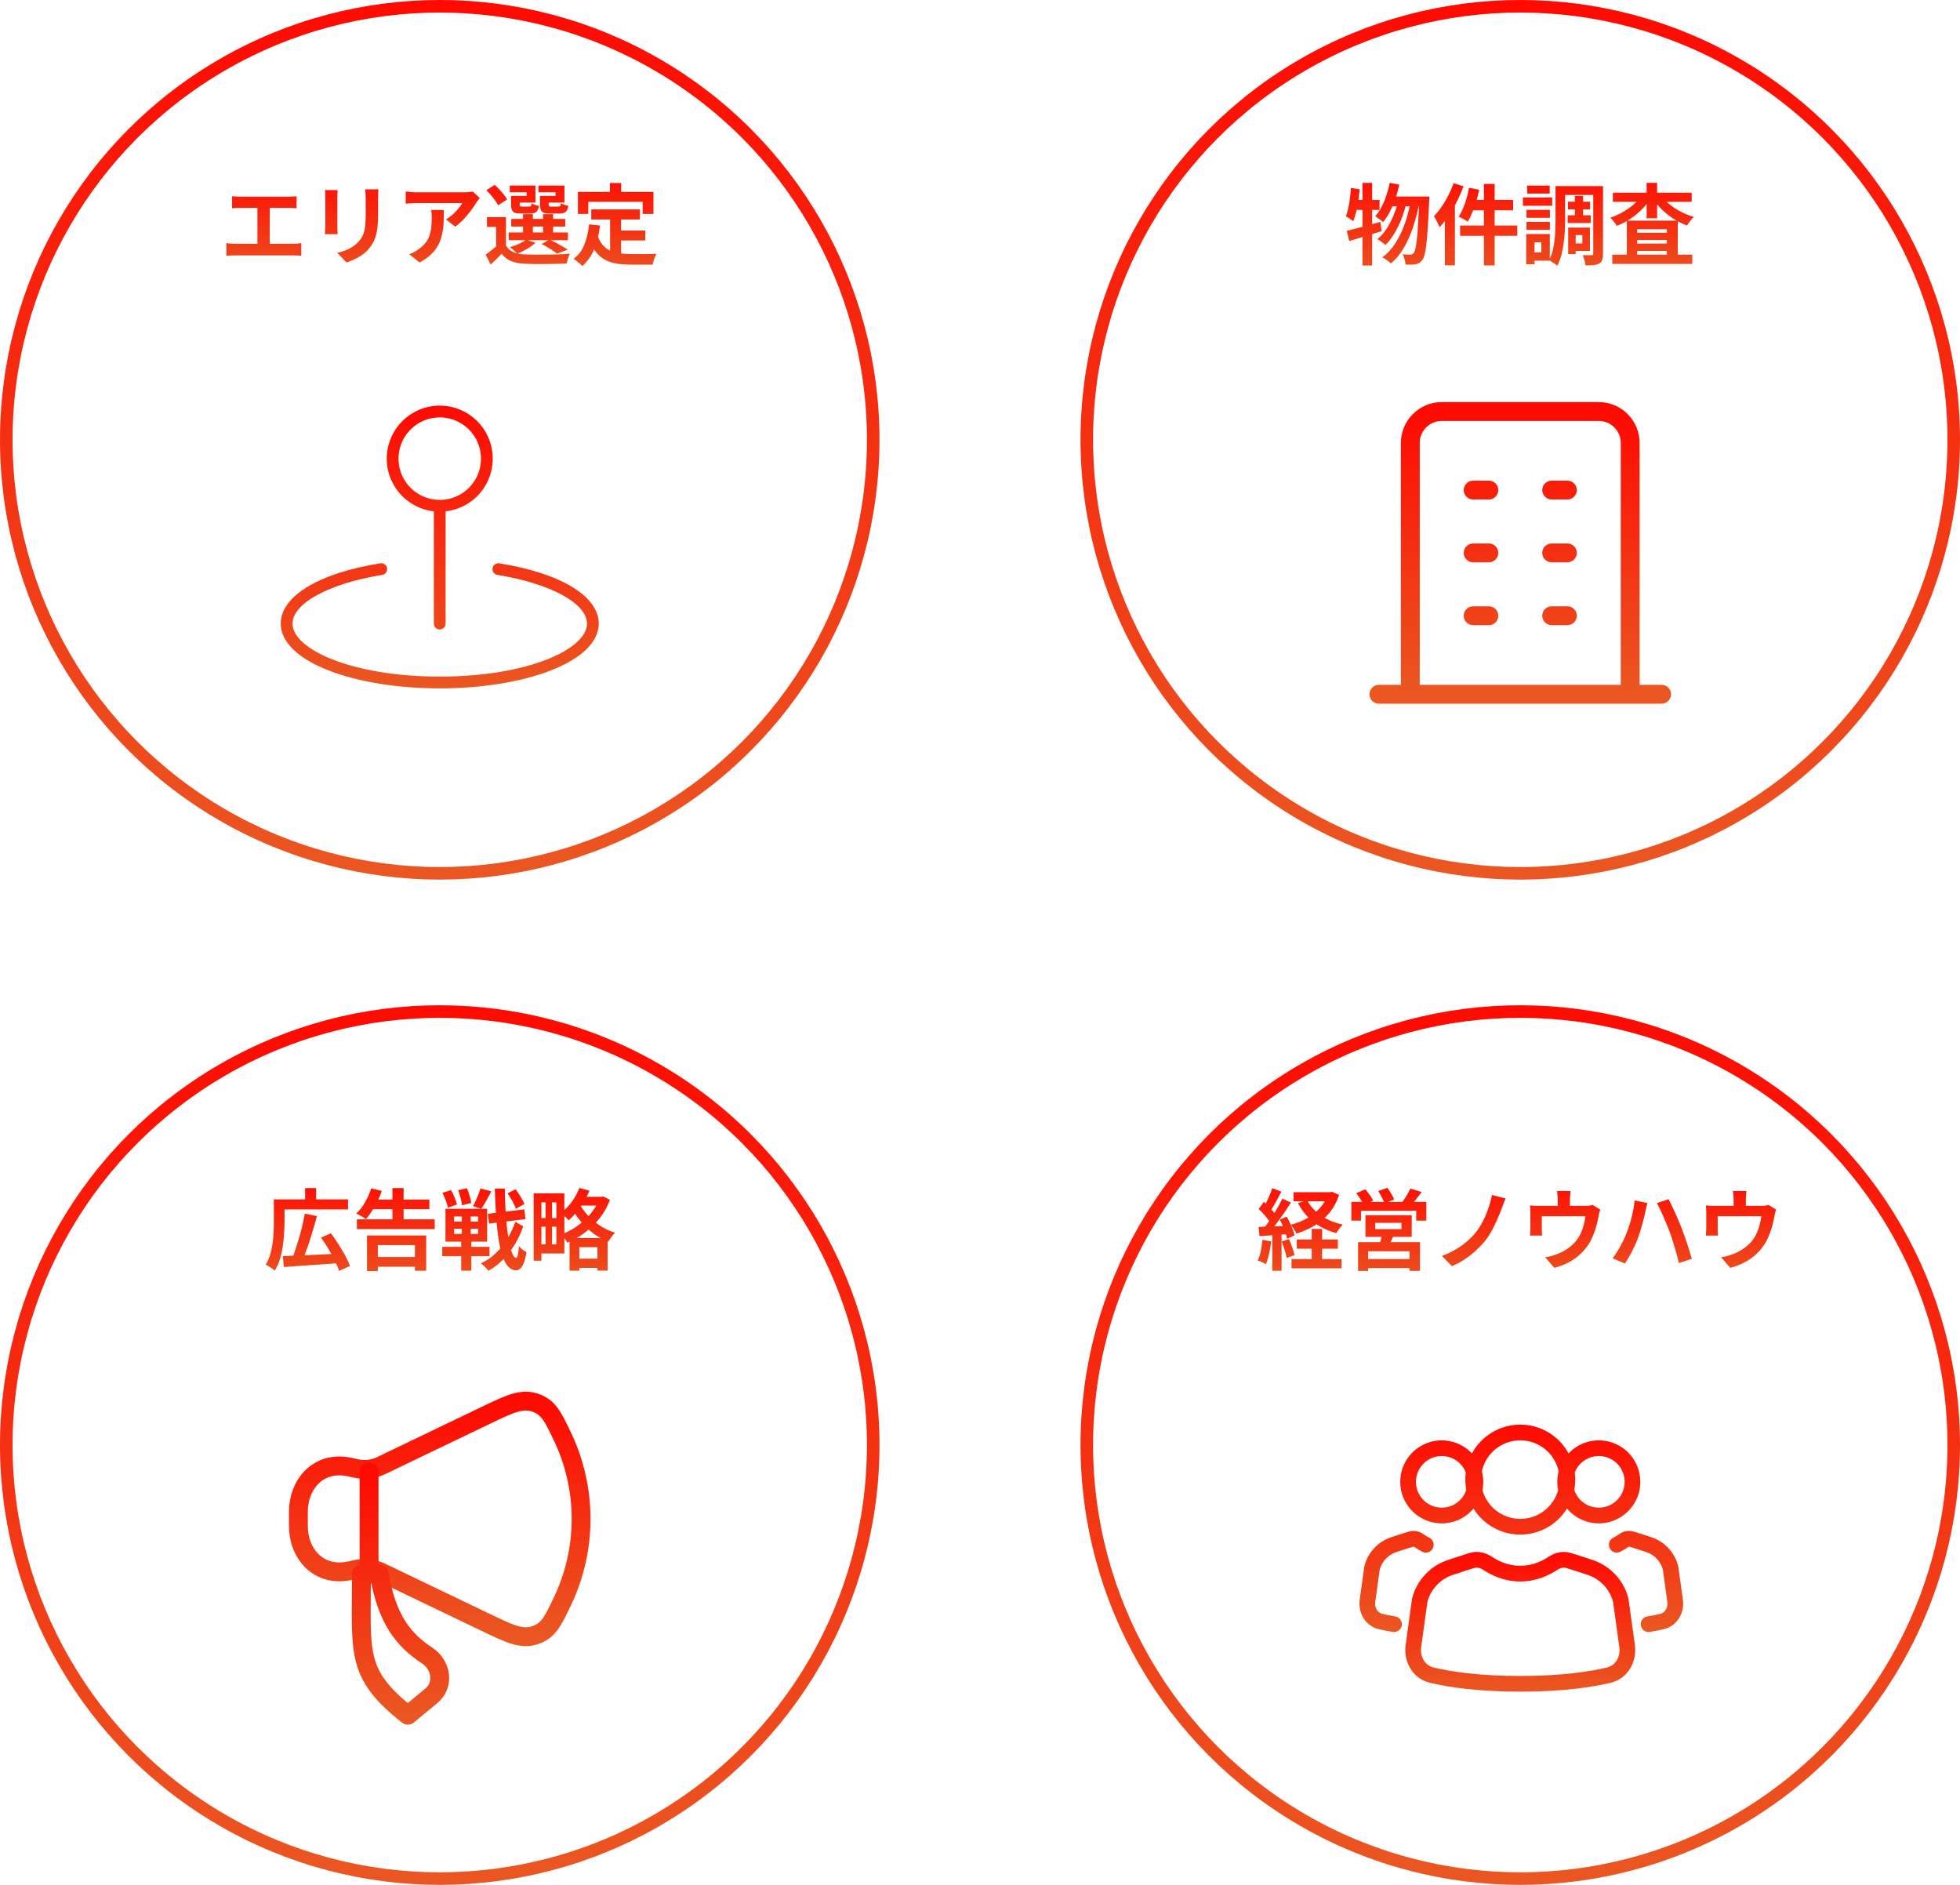 <svg width="468" height="450" viewBox="0 0 468 450" fill="none" xmlns="http://www.w3.org/2000/svg">
<circle cx="105" cy="105" r="103.5" stroke="url(#paint0_linear_2164_10)" stroke-width="3"/>
<circle cx="105" cy="345" r="103.5" stroke="url(#paint1_linear_2164_10)" stroke-width="3"/>
<circle cx="363" cy="345" r="103.5" stroke="url(#paint2_linear_2164_10)" stroke-width="3"/>
<circle cx="363" cy="105" r="103.5" stroke="url(#paint3_linear_2164_10)" stroke-width="3"/>
<path d="M55.419 46.842C55.699 46.87 56.028 46.898 56.406 46.926C56.784 46.954 57.12 46.968 57.414 46.968H68.838C69.16 46.968 69.496 46.954 69.846 46.926C70.196 46.898 70.518 46.87 70.812 46.842V49.719C70.504 49.691 70.175 49.67 69.825 49.656C69.475 49.642 69.146 49.635 68.838 49.635H57.414C57.134 49.635 56.798 49.642 56.406 49.656C56.014 49.67 55.685 49.691 55.419 49.719V46.842ZM61.467 59.757V48.459H64.407V59.757H61.467ZM54.054 58.035C54.39 58.091 54.74 58.133 55.104 58.161C55.468 58.189 55.811 58.203 56.133 58.203H69.972C70.35 58.203 70.707 58.189 71.043 58.161C71.379 58.119 71.68 58.077 71.946 58.035V61.08C71.638 61.038 71.295 61.01 70.917 60.996C70.539 60.982 70.224 60.975 69.972 60.975H56.133C55.825 60.975 55.489 60.982 55.125 60.996C54.761 61.01 54.404 61.038 54.054 61.08V58.035ZM90.363 45.204C90.349 45.498 90.328 45.82 90.3 46.17C90.286 46.506 90.279 46.884 90.279 47.304C90.279 47.668 90.279 48.109 90.279 48.627C90.279 49.145 90.279 49.663 90.279 50.181C90.279 50.685 90.279 51.112 90.279 51.462C90.279 52.582 90.223 53.562 90.111 54.402C90.013 55.242 89.859 55.977 89.649 56.607C89.439 57.237 89.18 57.797 88.872 58.287C88.578 58.763 88.235 59.218 87.843 59.652C87.381 60.156 86.849 60.611 86.247 61.017C85.645 61.409 85.036 61.738 84.42 62.004C83.818 62.284 83.258 62.508 82.74 62.676L80.535 60.366C81.585 60.128 82.53 59.799 83.37 59.379C84.224 58.945 84.966 58.392 85.596 57.72C85.96 57.314 86.254 56.908 86.478 56.502C86.702 56.096 86.87 55.648 86.982 55.158C87.108 54.654 87.192 54.087 87.234 53.457C87.29 52.827 87.318 52.106 87.318 51.294C87.318 50.93 87.318 50.496 87.318 49.992C87.318 49.488 87.318 48.991 87.318 48.501C87.318 48.011 87.318 47.612 87.318 47.304C87.318 46.884 87.304 46.506 87.276 46.17C87.262 45.82 87.234 45.498 87.192 45.204H90.363ZM80.619 45.372C80.605 45.624 80.591 45.876 80.577 46.128C80.563 46.366 80.556 46.653 80.556 46.989C80.556 47.143 80.556 47.395 80.556 47.745C80.556 48.095 80.556 48.508 80.556 48.984C80.556 49.446 80.556 49.936 80.556 50.454C80.556 50.958 80.556 51.448 80.556 51.924C80.556 52.4 80.556 52.834 80.556 53.226C80.556 53.604 80.556 53.891 80.556 54.087C80.556 54.353 80.563 54.661 80.577 55.011C80.591 55.361 80.605 55.662 80.619 55.914H77.574C77.588 55.718 77.609 55.438 77.637 55.074C77.665 54.71 77.679 54.374 77.679 54.066C77.679 53.87 77.679 53.583 77.679 53.205C77.679 52.827 77.679 52.4 77.679 51.924C77.679 51.434 77.679 50.937 77.679 50.433C77.679 49.915 77.679 49.425 77.679 48.963C77.679 48.501 77.679 48.095 77.679 47.745C77.679 47.395 77.679 47.143 77.679 46.989C77.679 46.793 77.672 46.541 77.658 46.233C77.644 45.911 77.623 45.624 77.595 45.372H80.619ZM114.555 47.283C114.443 47.423 114.303 47.605 114.135 47.829C113.967 48.039 113.834 48.221 113.736 48.375C113.414 48.921 112.987 49.551 112.455 50.265C111.923 50.965 111.335 51.665 110.691 52.365C110.047 53.051 109.382 53.639 108.696 54.129L106.512 52.386C106.932 52.134 107.345 51.84 107.751 51.504C108.157 51.168 108.528 50.818 108.864 50.454C109.214 50.076 109.515 49.719 109.767 49.383C110.033 49.047 110.236 48.746 110.376 48.48C110.194 48.48 109.886 48.48 109.452 48.48C109.018 48.48 108.5 48.48 107.898 48.48C107.296 48.48 106.645 48.48 105.945 48.48C105.259 48.48 104.573 48.48 103.887 48.48C103.201 48.48 102.55 48.48 101.934 48.48C101.332 48.48 100.807 48.48 100.359 48.48C99.925 48.48 99.617 48.48 99.435 48.48C99.001 48.48 98.588 48.494 98.196 48.522C97.804 48.55 97.363 48.585 96.873 48.627V45.708C97.279 45.764 97.699 45.813 98.133 45.855C98.567 45.897 99.001 45.918 99.435 45.918C99.617 45.918 99.939 45.918 100.401 45.918C100.863 45.918 101.409 45.918 102.039 45.918C102.683 45.918 103.362 45.918 104.076 45.918C104.804 45.918 105.525 45.918 106.239 45.918C106.967 45.918 107.639 45.918 108.255 45.918C108.885 45.918 109.417 45.918 109.851 45.918C110.299 45.918 110.6 45.918 110.754 45.918C110.95 45.918 111.188 45.911 111.468 45.897C111.748 45.883 112.021 45.862 112.287 45.834C112.567 45.806 112.77 45.771 112.896 45.729L114.555 47.283ZM105.987 50.118C105.987 51.154 105.966 52.155 105.924 53.121C105.882 54.087 105.763 55.018 105.567 55.914C105.385 56.796 105.084 57.636 104.664 58.434C104.258 59.232 103.691 59.988 102.963 60.702C102.235 61.416 101.304 62.074 100.17 62.676L97.713 60.681C98.049 60.569 98.406 60.422 98.784 60.24C99.162 60.044 99.54 59.806 99.918 59.526C100.59 59.064 101.129 58.574 101.535 58.056C101.955 57.538 102.277 56.978 102.501 56.376C102.725 55.76 102.879 55.095 102.963 54.381C103.047 53.653 103.089 52.862 103.089 52.008C103.089 51.686 103.082 51.378 103.068 51.084C103.054 50.776 103.012 50.454 102.942 50.118H105.987ZM120.813 51.84V59.589H118.461V54.171H116.277V51.84H120.813ZM120.813 58.602C121.219 59.316 121.8 59.841 122.556 60.177C123.326 60.513 124.25 60.702 125.328 60.744C125.986 60.772 126.77 60.793 127.68 60.807C128.59 60.807 129.549 60.8 130.557 60.786C131.565 60.772 132.545 60.751 133.497 60.723C134.463 60.681 135.317 60.625 136.059 60.555C135.975 60.751 135.877 60.989 135.765 61.269C135.667 61.535 135.576 61.815 135.492 62.109C135.408 62.417 135.345 62.69 135.303 62.928C134.631 62.956 133.861 62.977 132.993 62.991C132.125 63.019 131.222 63.033 130.284 63.033C129.36 63.047 128.471 63.047 127.617 63.033C126.763 63.019 126 62.998 125.328 62.97C124.054 62.914 122.969 62.711 122.073 62.361C121.191 62.011 120.428 61.423 119.784 60.597C119.392 61.017 118.979 61.437 118.545 61.857C118.125 62.277 117.663 62.718 117.159 63.18L115.962 60.786C116.396 60.478 116.851 60.135 117.327 59.757C117.803 59.379 118.258 58.994 118.692 58.602H120.813ZM116.13 45.393L118.125 44.154C118.503 44.476 118.881 44.847 119.259 45.267C119.651 45.673 120.008 46.079 120.33 46.485C120.652 46.891 120.904 47.269 121.086 47.619L118.944 49.026C118.79 48.69 118.559 48.312 118.251 47.892C117.943 47.458 117.6 47.024 117.222 46.59C116.858 46.156 116.494 45.757 116.13 45.393ZM122.073 52.26H134.967V54.087H122.073V52.26ZM121.464 55.494H135.618V57.342H121.464V55.494ZM124.887 51.126H127.239V56.397H124.887V51.126ZM129.675 51.126H132.069V56.397H129.675V51.126ZM122.661 46.758H125.727V45.897H121.716V44.301H127.848V48.375H122.661V46.758ZM122.031 46.758H124.089V48.795C124.089 49.019 124.131 49.166 124.215 49.236C124.299 49.292 124.467 49.32 124.719 49.32C124.789 49.32 124.894 49.32 125.034 49.32C125.174 49.32 125.328 49.32 125.496 49.32C125.678 49.32 125.846 49.32 126 49.32C126.154 49.32 126.266 49.32 126.336 49.32C126.56 49.32 126.707 49.271 126.777 49.173C126.847 49.075 126.896 48.858 126.924 48.522C127.12 48.648 127.386 48.774 127.722 48.9C128.072 49.012 128.394 49.096 128.688 49.152C128.576 49.866 128.359 50.349 128.037 50.601C127.729 50.853 127.253 50.979 126.609 50.979C126.511 50.979 126.357 50.979 126.147 50.979C125.951 50.979 125.741 50.979 125.517 50.979C125.293 50.979 125.076 50.979 124.866 50.979C124.67 50.979 124.523 50.979 124.425 50.979C123.795 50.979 123.305 50.923 122.955 50.811C122.619 50.685 122.381 50.461 122.241 50.139C122.101 49.817 122.031 49.376 122.031 48.816V46.758ZM129.549 46.758H132.636V45.897H128.562V44.301H134.778V48.375H129.549V46.758ZM128.94 46.758H130.998V48.795C130.998 49.019 131.04 49.166 131.124 49.236C131.208 49.292 131.383 49.32 131.649 49.32C131.719 49.32 131.824 49.32 131.964 49.32C132.118 49.32 132.286 49.32 132.468 49.32C132.65 49.32 132.818 49.32 132.972 49.32C133.14 49.32 133.266 49.32 133.35 49.32C133.574 49.32 133.714 49.271 133.77 49.173C133.84 49.075 133.896 48.844 133.938 48.48C134.134 48.62 134.4 48.753 134.736 48.879C135.086 48.991 135.408 49.075 135.702 49.131C135.59 49.859 135.373 50.349 135.051 50.601C134.743 50.853 134.267 50.979 133.623 50.979C133.511 50.979 133.35 50.979 133.14 50.979C132.93 50.979 132.706 50.979 132.468 50.979C132.244 50.979 132.027 50.979 131.817 50.979C131.607 50.979 131.453 50.979 131.355 50.979C130.725 50.979 130.235 50.923 129.885 50.811C129.535 50.685 129.29 50.461 129.15 50.139C129.01 49.817 128.94 49.376 128.94 48.816V46.758ZM129.339 58.245L131.187 57.195C131.691 57.419 132.216 57.678 132.762 57.972C133.308 58.252 133.826 58.539 134.316 58.833C134.806 59.113 135.226 59.372 135.576 59.61L132.993 60.555C132.601 60.219 132.062 59.841 131.376 59.421C130.704 58.987 130.025 58.595 129.339 58.245ZM125.643 57.216L127.848 57.972C127.316 58.476 126.651 58.959 125.853 59.421C125.055 59.883 124.292 60.261 123.564 60.555C123.424 60.401 123.242 60.233 123.018 60.051C122.808 59.855 122.584 59.666 122.346 59.484C122.108 59.302 121.905 59.148 121.737 59.022C122.465 58.798 123.186 58.532 123.9 58.224C124.614 57.902 125.195 57.566 125.643 57.216ZM141.183 49.992H152.796V52.407H141.183V49.992ZM147 55.032H154.077V57.405H147V55.032ZM145.677 51.399H148.302V61.542L145.677 61.227V51.399ZM140.658 53.562L143.283 53.835C143.003 55.977 142.527 57.867 141.855 59.505C141.183 61.143 140.245 62.48 139.041 63.516C138.901 63.362 138.705 63.173 138.453 62.949C138.201 62.725 137.935 62.508 137.655 62.298C137.389 62.088 137.158 61.92 136.962 61.794C138.096 60.954 138.95 59.827 139.524 58.413C140.098 56.985 140.476 55.368 140.658 53.562ZM142.695 56.208C143.017 57.16 143.437 57.937 143.955 58.539C144.487 59.127 145.096 59.575 145.782 59.883C146.482 60.177 147.245 60.38 148.071 60.492C148.897 60.604 149.772 60.66 150.696 60.66C150.92 60.66 151.221 60.66 151.599 60.66C151.991 60.66 152.418 60.66 152.88 60.66C153.356 60.66 153.839 60.66 154.329 60.66C154.819 60.646 155.274 60.639 155.694 60.639C156.114 60.625 156.464 60.611 156.744 60.597C156.618 60.807 156.492 61.066 156.366 61.374C156.254 61.668 156.149 61.976 156.051 62.298C155.953 62.62 155.883 62.914 155.841 63.18H154.77H150.57C149.352 63.18 148.232 63.096 147.21 62.928C146.188 62.76 145.264 62.452 144.438 62.004C143.626 61.57 142.898 60.94 142.254 60.114C141.624 59.288 141.085 58.21 140.637 56.88L142.695 56.208ZM145.635 43.692H148.323V47.514H145.635V43.692ZM137.991 45.813H156.03V51.084H153.447V48.186H140.469V51.084H137.991V45.813Z" fill="url(#paint4_linear_2164_10)"/>
<path d="M67.536 299.883C68.656 299.841 69.951 299.792 71.421 299.736C72.905 299.666 74.473 299.596 76.125 299.526C77.791 299.442 79.436 299.358 81.06 299.274L81.018 301.563C79.45 301.675 77.868 301.787 76.272 301.899C74.676 302.025 73.15 302.13 71.694 302.214C70.238 302.312 68.929 302.403 67.767 302.487L67.536 299.883ZM72.786 289.74L75.663 290.328C75.425 291.28 75.159 292.246 74.865 293.226C74.585 294.206 74.291 295.172 73.983 296.124C73.675 297.062 73.36 297.958 73.038 298.812C72.73 299.666 72.429 300.436 72.135 301.122L69.741 300.513C70.035 299.799 70.322 299.001 70.602 298.119C70.896 297.237 71.183 296.32 71.463 295.368C71.743 294.402 71.995 293.443 72.219 292.491C72.443 291.525 72.632 290.608 72.786 289.74ZM76.65 295.452L79.023 294.444C79.611 295.242 80.206 296.11 80.808 297.048C81.41 297.972 81.956 298.889 82.446 299.799C82.936 300.695 83.307 301.514 83.559 302.256L80.955 303.432C80.745 302.718 80.409 301.906 79.947 300.996C79.499 300.072 78.988 299.127 78.414 298.161C77.84 297.181 77.252 296.278 76.65 295.452ZM66.612 286.338H83.097V288.753H66.612V286.338ZM65.394 286.338H67.935V291.651C67.935 292.491 67.9 293.422 67.83 294.444C67.774 295.452 67.669 296.495 67.515 297.573C67.361 298.637 67.13 299.666 66.822 300.66C66.514 301.654 66.108 302.55 65.604 303.348C65.45 303.208 65.24 303.04 64.974 302.844C64.708 302.662 64.435 302.48 64.155 302.298C63.875 302.13 63.637 302.011 63.441 301.941C63.889 301.199 64.246 300.387 64.512 299.505C64.778 298.623 64.974 297.72 65.1 296.796C65.226 295.872 65.303 294.969 65.331 294.087C65.373 293.205 65.394 292.393 65.394 291.651V286.338ZM72.849 283.65H75.474V287.514H72.849V283.65ZM85.218 291.105H103.803V293.436H85.218V291.105ZM88.725 286.38H102.522V288.69H88.725V286.38ZM88.956 300.093H100.338V302.424H88.956V300.093ZM93.702 283.65H96.369V292.533H93.702V283.65ZM87.633 294.948H101.766V303.39H99.078V297.258H90.216V303.453H87.633V294.948ZM88.641 283.713L91.161 284.322C90.881 285.19 90.531 286.037 90.111 286.863C89.705 287.689 89.264 288.459 88.788 289.173C88.326 289.887 87.857 290.517 87.381 291.063C87.213 290.923 86.982 290.769 86.688 290.601C86.408 290.433 86.121 290.272 85.827 290.118C85.533 289.95 85.281 289.817 85.071 289.719C85.841 289.019 86.534 288.13 87.15 287.052C87.78 285.96 88.277 284.847 88.641 283.713ZM116.487 289.782L125.202 288.732L125.475 291.063L116.781 292.134L116.487 289.782ZM121.191 284.91L123.102 283.923C123.382 284.287 123.655 284.679 123.921 285.099C124.201 285.519 124.453 285.939 124.677 286.359C124.915 286.765 125.09 287.136 125.202 287.472L123.165 288.585C123.067 288.249 122.913 287.871 122.703 287.451C122.493 287.017 122.255 286.583 121.989 286.149C121.723 285.701 121.457 285.288 121.191 284.91ZM105.63 284.784L107.688 284.133C107.996 284.665 108.283 285.253 108.549 285.897C108.829 286.541 109.018 287.101 109.116 287.577L106.932 288.333C106.862 287.857 106.701 287.29 106.449 286.632C106.211 285.96 105.938 285.344 105.63 284.784ZM109.41 284.154L111.51 283.671C111.734 284.217 111.944 284.826 112.14 285.498C112.336 286.156 112.469 286.716 112.539 287.178L110.313 287.766C110.271 287.29 110.159 286.716 109.977 286.044C109.809 285.358 109.62 284.728 109.41 284.154ZM108.423 293.373V294.591H114.156V293.373H108.423ZM108.423 290.433V291.63H114.156V290.433H108.423ZM106.365 288.585H116.319V296.439H106.365V288.585ZM105.609 297.678H116.886V299.904H105.609V297.678ZM114.723 283.734L117.306 284.427C116.928 285.183 116.522 285.939 116.088 286.695C115.668 287.451 115.283 288.088 114.933 288.606L112.938 287.955C113.162 287.563 113.386 287.122 113.61 286.632C113.834 286.142 114.044 285.645 114.24 285.141C114.436 284.637 114.597 284.168 114.723 283.734ZM110.271 289.194H112.392V295.494H112.539V303.369H110.124V295.494H110.271V289.194ZM123.039 291.693L124.929 292.764C124.453 294.22 123.802 295.634 122.976 297.006C122.15 298.378 121.198 299.617 120.12 300.723C119.042 301.815 117.88 302.704 116.634 303.39C116.41 303.096 116.13 302.781 115.794 302.445C115.458 302.123 115.129 301.85 114.807 301.626C116.095 301.038 117.278 300.233 118.356 299.211C119.434 298.189 120.365 297.027 121.149 295.725C121.947 294.423 122.577 293.079 123.039 291.693ZM118.146 283.755H120.54C120.554 285.533 120.61 287.241 120.708 288.879C120.806 290.517 120.932 292.022 121.086 293.394C121.254 294.766 121.443 295.97 121.653 297.006C121.877 298.028 122.122 298.826 122.388 299.4C122.654 299.974 122.934 300.275 123.228 300.303C123.396 300.303 123.536 300.072 123.648 299.61C123.76 299.134 123.844 298.434 123.9 297.51C124.04 297.692 124.222 297.881 124.446 298.077C124.684 298.273 124.915 298.455 125.139 298.623C125.377 298.777 125.566 298.889 125.706 298.959C125.524 300.149 125.293 301.052 125.013 301.668C124.733 302.298 124.439 302.725 124.131 302.949C123.823 303.187 123.515 303.299 123.207 303.285C122.465 303.257 121.821 302.935 121.275 302.319C120.743 301.703 120.288 300.828 119.91 299.694C119.546 298.56 119.245 297.195 119.007 295.599C118.769 293.989 118.58 292.19 118.44 290.202C118.314 288.214 118.216 286.065 118.146 283.755ZM128.709 284.889H134.757V299.253H128.709V297.09H132.846V287.052H128.709V284.889ZM127.428 284.889H129.276V300.975H127.428V284.889ZM128.436 290.811H133.812V292.869H128.436V290.811ZM137.445 300.492H143.934V302.697H137.445V300.492ZM138.075 285.729H143.682V287.829H138.075V285.729ZM130.263 286.17H131.817V298.035H130.263V286.17ZM135.996 295.578H145.089V303.348H142.653V297.762H138.327V303.369H135.996V295.578ZM143.136 285.729H143.577L143.997 285.624L145.635 286.443C145.187 287.675 144.606 288.816 143.892 289.866C143.192 290.902 142.394 291.847 141.498 292.701C140.616 293.555 139.664 294.318 138.642 294.99C137.62 295.648 136.563 296.215 135.471 296.691C135.317 296.383 135.093 296.04 134.799 295.662C134.519 295.27 134.253 294.955 134.001 294.717C134.995 294.353 135.961 293.884 136.899 293.31C137.837 292.736 138.712 292.078 139.524 291.336C140.336 290.594 141.05 289.789 141.666 288.921C142.296 288.039 142.786 287.122 143.136 286.17V285.729ZM138.348 283.608L140.742 284.28C140.364 285.204 139.909 286.107 139.377 286.989C138.845 287.857 138.271 288.662 137.655 289.404C137.039 290.146 136.409 290.797 135.765 291.357C135.639 291.189 135.464 290.993 135.24 290.769C135.016 290.545 134.785 290.328 134.547 290.118C134.309 289.894 134.099 289.712 133.917 289.572C134.855 288.886 135.716 288.018 136.5 286.968C137.284 285.904 137.9 284.784 138.348 283.608ZM138.285 287.262C138.747 288.144 139.377 289.047 140.175 289.971C140.987 290.881 141.953 291.721 143.073 292.491C144.207 293.261 145.467 293.87 146.853 294.318C146.685 294.472 146.496 294.675 146.286 294.927C146.076 295.179 145.88 295.438 145.698 295.704C145.516 295.97 145.362 296.215 145.236 296.439C144.186 296.019 143.206 295.508 142.296 294.906C141.4 294.29 140.581 293.618 139.839 292.89C139.111 292.148 138.46 291.392 137.886 290.622C137.326 289.838 136.857 289.075 136.479 288.333L138.285 287.262Z" fill="url(#paint5_linear_2164_10)"/>
<path d="M308.862 284.637H317.85V286.8H308.862V284.637ZM309.639 295.914H319.446V298.119H309.639V295.914ZM308.379 300.597H320.328V302.802H308.379V300.597ZM317.136 284.637H317.598L318.06 284.532L319.74 285.267C319.194 286.919 318.424 288.347 317.43 289.551C316.436 290.755 315.274 291.763 313.944 292.575C312.614 293.373 311.158 294.017 309.576 294.507C309.436 294.199 309.226 293.842 308.946 293.436C308.68 293.016 308.428 292.673 308.19 292.407C309.604 292.043 310.906 291.525 312.096 290.853C313.3 290.167 314.336 289.334 315.204 288.354C316.086 287.374 316.73 286.261 317.136 285.015V284.637ZM312.117 286.527C312.845 287.955 313.944 289.18 315.414 290.202C316.898 291.21 318.634 291.931 320.622 292.365C320.37 292.603 320.09 292.925 319.782 293.331C319.488 293.737 319.257 294.094 319.089 294.402C316.975 293.828 315.148 292.939 313.608 291.735C312.082 290.531 310.857 289.033 309.933 287.241L312.117 286.527ZM313.209 293.394H315.687V302.004H313.209V293.394ZM303.78 283.671L305.964 284.49C305.684 285.022 305.39 285.575 305.082 286.149C304.774 286.723 304.473 287.269 304.179 287.787C303.885 288.305 303.605 288.753 303.339 289.131L301.659 288.417C301.911 287.983 302.17 287.493 302.436 286.947C302.702 286.401 302.954 285.841 303.192 285.267C303.43 284.693 303.626 284.161 303.78 283.671ZM306.195 286.17L308.253 287.094C307.749 287.892 307.196 288.732 306.594 289.614C305.992 290.482 305.39 291.322 304.788 292.134C304.186 292.932 303.619 293.632 303.087 294.234L301.617 293.415C302.009 292.939 302.415 292.407 302.835 291.819C303.255 291.217 303.668 290.594 304.074 289.95C304.494 289.292 304.886 288.641 305.25 287.997C305.614 287.339 305.929 286.73 306.195 286.17ZM300.546 288.648L301.764 286.926C302.128 287.248 302.499 287.605 302.877 287.997C303.269 288.375 303.626 288.76 303.948 289.152C304.284 289.53 304.536 289.873 304.704 290.181L303.423 292.134C303.255 291.798 303.01 291.427 302.688 291.021C302.38 290.615 302.037 290.202 301.659 289.782C301.281 289.362 300.91 288.984 300.546 288.648ZM305.586 291.168L307.245 290.475C307.511 290.951 307.77 291.462 308.022 292.008C308.288 292.54 308.512 293.065 308.694 293.583C308.89 294.087 309.023 294.542 309.093 294.948L307.308 295.746C307.238 295.34 307.112 294.878 306.93 294.36C306.762 293.828 306.559 293.282 306.321 292.722C306.083 292.162 305.838 291.644 305.586 291.168ZM300.525 292.911C301.491 292.883 302.646 292.841 303.99 292.785C305.334 292.729 306.699 292.673 308.085 292.617L308.064 294.612C306.762 294.71 305.467 294.801 304.179 294.885C302.905 294.969 301.757 295.046 300.735 295.116L300.525 292.911ZM306.027 296.397L307.791 295.83C308.057 296.432 308.309 297.09 308.547 297.804C308.799 298.504 308.988 299.12 309.114 299.652L307.245 300.324C307.147 299.792 306.979 299.162 306.741 298.434C306.503 297.692 306.265 297.013 306.027 296.397ZM301.449 295.998L303.528 296.376C303.416 297.384 303.248 298.378 303.024 299.358C302.8 300.338 302.541 301.164 302.247 301.836C302.107 301.738 301.918 301.626 301.68 301.5C301.442 301.388 301.197 301.276 300.945 301.164C300.707 301.052 300.497 300.968 300.315 300.912C300.623 300.282 300.868 299.533 301.05 298.665C301.232 297.783 301.365 296.894 301.449 295.998ZM303.801 294.024H306.006V303.39H303.801V294.024ZM328.371 291.945V293.436H334.629V291.945H328.371ZM326.04 290.118H337.086V295.284H326.04V290.118ZM330.009 294.507L332.865 294.675C332.655 295.235 332.431 295.774 332.193 296.292C331.955 296.81 331.738 297.251 331.542 297.615L329.337 297.321C329.477 296.887 329.61 296.411 329.736 295.893C329.862 295.375 329.953 294.913 330.009 294.507ZM324.276 296.565H339.06V303.411H336.561V298.728H326.691V303.432H324.276V296.565ZM325.641 300.576H337.632V302.739H325.641V300.576ZM322.659 286.947H340.572V291.42H338.157V289.068H324.969V291.42H322.659V286.947ZM336.75 283.755L339.459 284.574C339.011 285.176 338.563 285.764 338.115 286.338C337.667 286.912 337.254 287.395 336.876 287.787L334.818 287.031C335.042 286.723 335.273 286.38 335.511 286.002C335.763 285.624 335.994 285.239 336.204 284.847C336.428 284.455 336.61 284.091 336.75 283.755ZM323.835 284.868L325.998 283.944C326.362 284.35 326.719 284.805 327.069 285.309C327.433 285.799 327.706 286.24 327.888 286.632L325.578 287.64C325.424 287.262 325.179 286.814 324.843 286.296C324.507 285.764 324.171 285.288 323.835 284.868ZM329.085 284.343L331.29 283.587C331.598 284.007 331.906 284.483 332.214 285.015C332.536 285.547 332.76 286.009 332.886 286.401L330.576 287.241C330.45 286.863 330.24 286.401 329.946 285.855C329.666 285.295 329.379 284.791 329.085 284.343ZM359.514 286.128C359.332 286.506 359.164 286.905 359.01 287.325C358.856 287.745 358.716 288.13 358.59 288.48C358.296 289.278 357.946 290.139 357.54 291.063C357.148 291.987 356.707 292.897 356.217 293.793C355.741 294.675 355.216 295.473 354.642 296.187C354.054 296.929 353.34 297.692 352.5 298.476C351.674 299.246 350.764 299.967 349.77 300.639C348.79 301.297 347.761 301.843 346.683 302.277L344.289 299.82C345.381 299.442 346.417 298.973 347.397 298.413C348.377 297.853 349.28 297.223 350.106 296.523C350.932 295.823 351.653 295.102 352.269 294.36C352.941 293.548 353.536 292.631 354.054 291.609C354.586 290.573 355.034 289.509 355.398 288.417C355.776 287.325 356.056 286.282 356.238 285.288L359.514 286.128ZM375.012 284.343C374.97 284.791 374.935 285.155 374.907 285.435C374.879 285.701 374.865 285.981 374.865 286.275C374.865 286.457 374.865 286.737 374.865 287.115C374.865 287.493 374.865 287.885 374.865 288.291C374.865 288.697 374.865 289.033 374.865 289.299H371.946C371.946 289.005 371.946 288.655 371.946 288.249C371.946 287.843 371.946 287.458 371.946 287.094C371.946 286.73 371.946 286.457 371.946 286.275C371.946 285.981 371.932 285.701 371.904 285.435C371.89 285.155 371.848 284.791 371.778 284.343H375.012ZM382.089 288.774C382.005 288.998 381.921 289.285 381.837 289.635C381.767 289.971 381.711 290.244 381.669 290.454C381.585 290.944 381.48 291.441 381.354 291.945C381.242 292.449 381.102 292.953 380.934 293.457C380.78 293.961 380.598 294.458 380.388 294.948C380.192 295.438 379.968 295.921 379.716 296.397C379.156 297.419 378.442 298.35 377.574 299.19C376.72 300.03 375.747 300.744 374.655 301.332C373.563 301.906 372.394 302.361 371.148 302.697L368.964 300.177C369.44 300.093 369.944 299.981 370.476 299.841C371.008 299.687 371.491 299.526 371.925 299.358C372.513 299.134 373.094 298.854 373.668 298.518C374.256 298.168 374.809 297.762 375.327 297.3C375.845 296.838 376.3 296.327 376.692 295.767C377.042 295.249 377.343 294.696 377.595 294.108C377.847 293.506 378.05 292.89 378.204 292.26C378.358 291.616 378.477 290.986 378.561 290.37H368.145C368.145 290.552 368.145 290.783 368.145 291.063C368.145 291.329 368.145 291.623 368.145 291.945C368.145 292.253 368.145 292.54 368.145 292.806C368.145 293.058 368.145 293.268 368.145 293.436C368.145 293.674 368.152 293.94 368.166 294.234C368.18 294.528 368.194 294.78 368.208 294.99H365.31C365.338 294.724 365.359 294.437 365.373 294.129C365.401 293.807 365.415 293.506 365.415 293.226C365.415 293.058 365.415 292.813 365.415 292.491C365.415 292.169 365.415 291.826 365.415 291.462C365.415 291.084 365.415 290.727 365.415 290.391C365.415 290.055 365.415 289.789 365.415 289.593C365.415 289.355 365.408 289.061 365.394 288.711C365.38 288.347 365.352 288.039 365.31 287.787C365.674 287.829 366.024 287.857 366.36 287.871C366.696 287.885 367.06 287.892 367.452 287.892H378.519C378.953 287.892 379.303 287.871 379.569 287.829C379.849 287.773 380.08 287.717 380.262 287.661L382.089 288.774ZM388.305 294.57C388.543 293.982 388.767 293.366 388.977 292.722C389.201 292.064 389.397 291.392 389.565 290.706C389.747 290.02 389.901 289.334 390.027 288.648C390.153 287.948 390.244 287.262 390.3 286.59L393.366 287.22C393.31 287.43 393.247 287.668 393.177 287.934C393.107 288.2 393.044 288.459 392.988 288.711C392.932 288.963 392.89 289.166 392.862 289.32C392.792 289.698 392.694 290.146 392.568 290.664C392.442 291.182 392.295 291.728 392.127 292.302C391.973 292.876 391.805 293.457 391.623 294.045C391.441 294.619 391.259 295.151 391.077 295.641C390.825 296.327 390.524 297.034 390.174 297.762C389.838 298.476 389.481 299.169 389.103 299.841C388.725 300.513 388.354 301.115 387.99 301.647L385.05 300.408C385.708 299.54 386.324 298.581 386.898 297.531C387.486 296.481 387.955 295.494 388.305 294.57ZM398.679 294.129C398.483 293.583 398.252 292.995 397.986 292.365C397.734 291.735 397.468 291.105 397.188 290.475C396.908 289.831 396.635 289.229 396.369 288.669C396.103 288.109 395.858 287.626 395.634 287.22L398.427 286.317C398.637 286.723 398.882 287.213 399.162 287.787C399.442 288.361 399.722 288.97 400.002 289.614C400.296 290.258 400.576 290.895 400.842 291.525C401.108 292.141 401.339 292.701 401.535 293.205C401.717 293.681 401.92 294.234 402.144 294.864C402.368 295.48 402.592 296.131 402.816 296.817C403.04 297.489 403.25 298.147 403.446 298.791C403.656 299.435 403.831 300.016 403.971 300.534L400.863 301.542C400.681 300.716 400.471 299.876 400.233 299.022C399.995 298.168 399.743 297.328 399.477 296.502C399.225 295.676 398.959 294.885 398.679 294.129ZM417.012 284.343C416.97 284.791 416.935 285.155 416.907 285.435C416.879 285.701 416.865 285.981 416.865 286.275C416.865 286.457 416.865 286.737 416.865 287.115C416.865 287.493 416.865 287.885 416.865 288.291C416.865 288.697 416.865 289.033 416.865 289.299H413.946C413.946 289.005 413.946 288.655 413.946 288.249C413.946 287.843 413.946 287.458 413.946 287.094C413.946 286.73 413.946 286.457 413.946 286.275C413.946 285.981 413.932 285.701 413.904 285.435C413.89 285.155 413.848 284.791 413.778 284.343H417.012ZM424.089 288.774C424.005 288.998 423.921 289.285 423.837 289.635C423.767 289.971 423.711 290.244 423.669 290.454C423.585 290.944 423.48 291.441 423.354 291.945C423.242 292.449 423.102 292.953 422.934 293.457C422.78 293.961 422.598 294.458 422.388 294.948C422.192 295.438 421.968 295.921 421.716 296.397C421.156 297.419 420.442 298.35 419.574 299.19C418.72 300.03 417.747 300.744 416.655 301.332C415.563 301.906 414.394 302.361 413.148 302.697L410.964 300.177C411.44 300.093 411.944 299.981 412.476 299.841C413.008 299.687 413.491 299.526 413.925 299.358C414.513 299.134 415.094 298.854 415.668 298.518C416.256 298.168 416.809 297.762 417.327 297.3C417.845 296.838 418.3 296.327 418.692 295.767C419.042 295.249 419.343 294.696 419.595 294.108C419.847 293.506 420.05 292.89 420.204 292.26C420.358 291.616 420.477 290.986 420.561 290.37H410.145C410.145 290.552 410.145 290.783 410.145 291.063C410.145 291.329 410.145 291.623 410.145 291.945C410.145 292.253 410.145 292.54 410.145 292.806C410.145 293.058 410.145 293.268 410.145 293.436C410.145 293.674 410.152 293.94 410.166 294.234C410.18 294.528 410.194 294.78 410.208 294.99H407.31C407.338 294.724 407.359 294.437 407.373 294.129C407.401 293.807 407.415 293.506 407.415 293.226C407.415 293.058 407.415 292.813 407.415 292.491C407.415 292.169 407.415 291.826 407.415 291.462C407.415 291.084 407.415 290.727 407.415 290.391C407.415 290.055 407.415 289.789 407.415 289.593C407.415 289.355 407.408 289.061 407.394 288.711C407.38 288.347 407.352 288.039 407.31 287.787C407.674 287.829 408.024 287.857 408.36 287.871C408.696 287.885 409.06 287.892 409.452 287.892H420.519C420.953 287.892 421.303 287.871 421.569 287.829C421.849 287.773 422.08 287.717 422.262 287.661L424.089 288.774Z" fill="url(#paint6_linear_2164_10)"/>
<path d="M331.836 43.65L334.125 44.091C333.859 45.253 333.537 46.387 333.159 47.493C332.781 48.585 332.347 49.607 331.857 50.559C331.367 51.497 330.835 52.323 330.261 53.037C330.135 52.897 329.953 52.743 329.715 52.575C329.477 52.393 329.232 52.218 328.98 52.05C328.742 51.868 328.539 51.721 328.371 51.609C328.931 50.993 329.428 50.265 329.862 49.425C330.31 48.585 330.695 47.675 331.017 46.695C331.353 45.701 331.626 44.686 331.836 43.65ZM338.892 46.926H341.286C341.286 46.926 341.279 47.003 341.265 47.157C341.265 47.297 341.265 47.458 341.265 47.64C341.265 47.822 341.258 47.962 341.244 48.06C341.146 50.426 341.041 52.435 340.929 54.087C340.831 55.739 340.719 57.104 340.593 58.182C340.481 59.246 340.348 60.086 340.194 60.702C340.04 61.304 339.865 61.738 339.669 62.004C339.417 62.354 339.165 62.606 338.913 62.76C338.661 62.914 338.36 63.026 338.01 63.096C337.716 63.152 337.359 63.18 336.939 63.18C336.519 63.194 336.078 63.187 335.616 63.159C335.588 62.795 335.511 62.382 335.385 61.92C335.273 61.458 335.119 61.052 334.923 60.702C335.315 60.744 335.679 60.772 336.015 60.786C336.351 60.786 336.617 60.786 336.813 60.786C336.981 60.786 337.114 60.758 337.212 60.702C337.324 60.646 337.443 60.541 337.569 60.387C337.709 60.219 337.842 59.869 337.968 59.337C338.094 58.791 338.213 58.014 338.325 57.006C338.437 55.998 338.535 54.717 338.619 53.163C338.717 51.595 338.808 49.698 338.892 47.472V46.926ZM332.466 46.926H339.963V49.257H331.332L332.466 46.926ZM333.957 47.682L335.784 48.585C335.504 49.789 335.119 51.021 334.629 52.281C334.139 53.527 333.565 54.696 332.907 55.788C332.263 56.88 331.563 57.783 330.807 58.497C330.569 58.273 330.268 58.028 329.904 57.762C329.54 57.482 329.19 57.258 328.854 57.09C329.47 56.614 330.044 56.026 330.576 55.326C331.108 54.612 331.591 53.835 332.025 52.995C332.459 52.141 332.837 51.266 333.159 50.37C333.481 49.46 333.747 48.564 333.957 47.682ZM336.876 47.934L338.829 48.837C338.563 50.195 338.227 51.553 337.821 52.911C337.429 54.269 336.953 55.571 336.393 56.817C335.847 58.063 335.217 59.211 334.503 60.261C333.789 61.297 332.991 62.172 332.109 62.886C331.871 62.648 331.556 62.389 331.164 62.109C330.786 61.829 330.422 61.598 330.072 61.416C330.982 60.758 331.801 59.946 332.529 58.98C333.271 58 333.922 56.915 334.482 55.725C335.042 54.521 335.518 53.261 335.91 51.945C336.302 50.615 336.624 49.278 336.876 47.934ZM321.567 55.116C322.253 54.948 323.03 54.752 323.898 54.528C324.78 54.304 325.704 54.059 326.67 53.793C327.65 53.513 328.623 53.24 329.589 52.974L329.904 55.179C328.588 55.599 327.244 56.019 325.872 56.439C324.514 56.845 323.282 57.209 322.176 57.531L321.567 55.116ZM325.326 43.671H327.636V63.39H325.326V43.671ZM322.554 44.868L324.675 45.204C324.577 46.128 324.458 47.059 324.318 47.997C324.178 48.921 324.01 49.796 323.814 50.622C323.618 51.448 323.394 52.176 323.142 52.806C323.016 52.708 322.841 52.589 322.617 52.449C322.393 52.295 322.169 52.148 321.945 52.008C321.721 51.854 321.525 51.742 321.357 51.672C321.581 51.098 321.77 50.447 321.924 49.719C322.092 48.977 322.225 48.193 322.323 47.367C322.435 46.527 322.512 45.694 322.554 44.868ZM323.142 47.724H329.4V50.118H322.659L323.142 47.724ZM354.327 43.923H356.889V63.369H354.327V43.923ZM350.757 44.826L353.193 45.309C352.997 46.261 352.759 47.206 352.479 48.144C352.199 49.082 351.884 49.964 351.534 50.79C351.198 51.602 350.841 52.316 350.463 52.932C350.309 52.806 350.092 52.666 349.812 52.512C349.546 52.358 349.273 52.211 348.993 52.071C348.727 51.917 348.489 51.805 348.279 51.735C348.657 51.175 349.007 50.524 349.329 49.782C349.651 49.026 349.931 48.228 350.169 47.388C350.407 46.534 350.603 45.68 350.757 44.826ZM351.576 47.724H361.299V50.202H350.946L351.576 47.724ZM348.636 53.835H362.286V56.292H348.636V53.835ZM347.082 43.734L349.476 44.49C349.028 45.666 348.503 46.856 347.901 48.06C347.299 49.25 346.641 50.377 345.927 51.441C345.227 52.505 344.499 53.443 343.743 54.255C343.659 54.045 343.54 53.779 343.386 53.457C343.232 53.121 343.064 52.785 342.882 52.449C342.7 52.113 342.532 51.84 342.378 51.63C343.008 50.986 343.61 50.244 344.184 49.404C344.772 48.564 345.311 47.661 345.801 46.695C346.305 45.729 346.732 44.742 347.082 43.734ZM345.003 49.551L347.397 47.157V47.178V63.348H345.003V49.551ZM374.403 48.165H379.674V49.992H374.403V48.165ZM374.319 51.399H379.821V53.247H374.319V51.399ZM376.041 46.779H377.994V52.491H376.041V46.779ZM372.66 44.427H381.354V46.548H372.66V44.427ZM375.432 54.339H379.632V59.904H375.432V58.119H377.826V56.124H375.432V54.339ZM374.445 54.339H376.23V60.66H374.445V54.339ZM380.43 44.427H382.761V60.576C382.761 61.178 382.698 61.661 382.572 62.025C382.46 62.403 382.222 62.697 381.858 62.907C381.508 63.103 381.067 63.229 380.535 63.285C380.003 63.341 379.359 63.369 378.603 63.369C378.575 63.145 378.526 62.879 378.456 62.571C378.386 62.277 378.302 61.983 378.204 61.689C378.12 61.395 378.022 61.136 377.91 60.912C378.344 60.926 378.771 60.933 379.191 60.933C379.625 60.933 379.919 60.933 380.073 60.933C380.213 60.933 380.304 60.905 380.346 60.849C380.402 60.793 380.43 60.688 380.43 60.534V44.427ZM371.421 44.427H373.71V52.302C373.71 53.128 373.689 54.031 373.647 55.011C373.605 55.991 373.514 56.985 373.374 57.993C373.248 59.001 373.059 59.981 372.807 60.933C372.555 61.885 372.226 62.732 371.82 63.474C371.694 63.334 371.505 63.173 371.253 62.991C371.015 62.823 370.763 62.655 370.497 62.487C370.245 62.319 370.035 62.2 369.867 62.13C370.357 61.206 370.707 60.177 370.917 59.043C371.141 57.895 371.281 56.733 371.337 55.557C371.393 54.381 371.421 53.296 371.421 52.302V44.427ZM364.491 50.097H370.077V52.008H364.491V50.097ZM364.638 44.322H370.035V46.212H364.638V44.322ZM364.491 52.974H370.077V54.864H364.491V52.974ZM363.63 47.136H370.623V49.131H363.63V47.136ZM365.646 55.872H370.056V62.235H365.646V60.261H368.04V57.846H365.646V55.872ZM364.428 55.872H366.402V63.096H364.428V55.872ZM384.966 60.807H404.076V63.012H384.966V60.807ZM389.649 55.578H399.309V57.3H389.649V55.578ZM389.649 58.161H399.309V59.904H389.649V58.161ZM388.452 52.68H400.611V62.025H398.007V54.738H390.909V62.109H388.452V52.68ZM385.113 46.002H403.929V48.186H385.113V46.002ZM393.177 43.65H395.676V52.113H393.177V43.65ZM392.001 46.716L394.059 47.493C393.611 48.193 393.093 48.865 392.505 49.509C391.917 50.153 391.273 50.755 390.573 51.315C389.887 51.861 389.166 52.358 388.41 52.806C387.654 53.24 386.877 53.611 386.079 53.919C385.897 53.625 385.652 53.289 385.344 52.911C385.05 52.519 384.77 52.204 384.504 51.966C385.26 51.714 386.002 51.406 386.73 51.042C387.458 50.678 388.151 50.265 388.809 49.803C389.481 49.341 390.083 48.851 390.615 48.333C391.161 47.815 391.623 47.276 392.001 46.716ZM396.705 46.737C397.097 47.283 397.573 47.815 398.133 48.333C398.693 48.837 399.309 49.313 399.981 49.761C400.667 50.195 401.388 50.587 402.144 50.937C402.9 51.287 403.67 51.574 404.454 51.798C404.272 51.952 404.076 52.155 403.866 52.407C403.656 52.645 403.46 52.89 403.278 53.142C403.11 53.394 402.956 53.625 402.816 53.835C402.004 53.541 401.213 53.177 400.443 52.743C399.673 52.309 398.938 51.819 398.238 51.273C397.538 50.713 396.887 50.118 396.285 49.488C395.697 48.858 395.172 48.2 394.71 47.514L396.705 46.737Z" fill="url(#paint7_linear_2164_10)"/>
<path d="M103.594 122.075V148.875C103.594 149.248 103.742 149.606 104.006 149.869C104.269 150.133 104.627 150.281 105 150.281C105.373 150.281 105.731 150.133 105.994 149.869C106.258 149.606 106.406 149.248 106.406 148.875V122.075C109.621 121.716 112.576 120.139 114.665 117.669C116.753 115.199 117.817 112.023 117.637 108.793C117.457 105.564 116.047 102.525 113.697 100.303C111.347 98.08 108.235 96.841 105 96.841C101.765 96.841 98.653 98.08 96.303 100.303C93.953 102.525 92.543 105.564 92.363 108.793C92.183 112.023 93.247 115.199 95.335 117.669C97.424 120.139 100.379 121.716 103.594 122.075ZM105 99.656C106.947 99.656 108.85 100.234 110.469 101.315C112.088 102.397 113.349 103.934 114.094 105.733C114.839 107.532 115.034 109.511 114.655 111.42C114.275 113.33 113.337 115.084 111.961 116.461C110.584 117.837 108.83 118.775 106.92 119.155C105.011 119.534 103.032 119.339 101.233 118.594C99.434 117.849 97.897 116.588 96.815 114.969C95.734 113.35 95.156 111.447 95.156 109.5C95.156 106.889 96.193 104.385 98.039 102.539C99.885 100.693 102.389 99.656 105 99.656ZM142.969 148.875C142.969 153.255 138.845 157.253 131.367 160.125C124.304 162.843 114.942 164.344 105 164.344C95.058 164.344 85.703 162.85 78.633 160.125C71.148 157.246 67.031 153.248 67.031 148.875C67.031 142.354 76.105 136.845 90.716 134.503C90.904 134.459 91.099 134.455 91.289 134.489C91.479 134.524 91.659 134.598 91.82 134.705C91.98 134.813 92.116 134.952 92.22 135.115C92.324 135.278 92.394 135.46 92.424 135.651C92.454 135.841 92.445 136.036 92.397 136.223C92.349 136.41 92.263 136.585 92.144 136.737C92.026 136.889 91.877 137.016 91.707 137.108C91.538 137.2 91.351 137.256 91.159 137.273C78.608 139.291 69.844 144.059 69.844 148.875C69.844 154.989 83.969 161.531 105 161.531C126.03 161.531 140.156 154.989 140.156 148.875C140.156 144.059 131.392 139.291 118.841 137.273C118.652 137.253 118.468 137.194 118.302 137.1C118.136 137.007 117.991 136.88 117.875 136.729C117.76 136.577 117.676 136.404 117.629 136.219C117.583 136.034 117.574 135.842 117.604 135.654C117.634 135.465 117.702 135.285 117.804 135.124C117.906 134.963 118.04 134.824 118.197 134.716C118.354 134.608 118.531 134.534 118.718 134.496C118.905 134.459 119.098 134.46 119.284 134.5C133.895 136.845 142.969 142.354 142.969 148.875Z" fill="url(#paint8_linear_2164_10)"/>
<path d="M115.972 337.916L91.028 349.894C89.145 350.811 87.003 351.052 84.964 350.576C84.103 350.363 83.234 350.188 82.358 350.051C75.514 349.275 71.25 354.69 71.25 360.919V364.339C71.25 370.564 75.514 375.982 82.358 375.199C83.234 375.069 84.104 374.895 84.964 374.677C87.004 374.203 89.145 374.445 91.028 375.364L115.972 387.337C121.699 390.086 124.564 391.462 127.755 390.39C130.95 389.317 132.045 387.019 134.235 382.421C137.207 376.246 138.75 369.482 138.75 362.629C138.75 355.776 137.207 349.011 134.235 342.836C132.045 338.239 130.95 335.936 127.755 334.868C124.564 333.795 121.699 335.164 115.972 337.916Z" stroke="url(#paint9_linear_2164_10)" stroke-width="4.5" stroke-linecap="round" stroke-linejoin="round"/>
<path d="M88.125 373.875V351.375M102.967 404.888L97.376 409.5C84.769 399.503 86.31 394.736 86.31 375.75H90.562C92.287 386.475 96.356 391.56 101.974 395.239C105.431 397.504 106.144 402.27 102.967 404.888Z" stroke="url(#paint10_linear_2164_10)" stroke-width="4.5" stroke-linecap="round" stroke-linejoin="round"/>
<path d="M329.25 165.75H396.75M351.75 117H355.5M351.75 132H355.5M351.75 147H355.5M370.5 117H374.25M370.5 132H374.25M370.5 147H374.25M336.75 165.75V105.75C336.75 103.761 337.54 101.853 338.947 100.447C340.353 99.04 342.261 98.25 344.25 98.25H381.75C383.739 98.25 385.647 99.04 387.053 100.447C388.46 101.853 389.25 103.761 389.25 105.75V165.75" stroke="url(#paint11_linear_2164_10)" stroke-width="4.5" stroke-linecap="round" stroke-linejoin="round"/>
<path d="M351.461 346.988C352.588 344.909 354.255 343.174 356.286 341.965C358.317 340.756 360.636 340.117 363 340.117C365.364 340.117 367.684 340.756 369.715 341.965C371.746 343.174 373.412 344.909 374.539 346.988C375.917 345.525 377.707 344.515 379.671 344.093C381.636 343.671 383.683 343.856 385.54 344.624C387.397 345.391 388.977 346.706 390.07 348.392C391.163 350.078 391.718 352.057 391.661 354.065C391.603 356.074 390.937 358.018 389.75 359.639C388.562 361.261 386.91 362.483 385.013 363.143C383.115 363.804 381.061 363.872 379.123 363.339C377.186 362.806 375.456 361.696 374.164 360.158C372.987 362.059 371.344 363.628 369.39 364.717C367.436 365.805 365.236 366.376 363 366.375C360.765 366.375 358.566 365.805 356.613 364.717C354.66 363.63 353.017 362.062 351.84 360.161C350.547 361.7 348.818 362.809 346.88 363.341C344.943 363.874 342.889 363.806 340.992 363.145C339.094 362.484 337.443 361.262 336.255 359.64C335.068 358.019 334.402 356.076 334.345 354.067C334.288 352.059 334.842 350.08 335.935 348.394C337.028 346.708 338.608 345.394 340.465 344.626C342.322 343.858 344.368 343.673 346.332 344.095C348.297 344.516 350.083 345.525 351.461 346.988ZM353.839 351.263C354.226 352.732 354.271 354.27 353.97 355.759C354.519 357.733 355.7 359.473 357.332 360.713C358.964 361.953 360.956 362.624 363.006 362.624C365.055 362.624 367.048 361.953 368.68 360.713C370.311 359.473 371.492 357.733 372.041 355.759C371.74 354.269 371.784 352.729 372.169 351.259C371.714 349.166 370.557 347.292 368.89 345.948C367.222 344.604 365.145 343.871 363.004 343.871C360.862 343.871 358.785 344.604 357.118 345.948C355.451 347.292 354.293 349.17 353.839 351.263ZM349.991 351.529C349.462 350.179 348.473 349.059 347.199 348.366C345.925 347.673 344.448 347.452 343.027 347.741C341.606 348.031 340.332 348.812 339.43 349.947C338.529 351.083 338.056 352.501 338.097 353.95C338.137 355.4 338.687 356.789 339.651 357.872C340.614 358.956 341.929 359.665 343.364 359.875C344.799 360.085 346.262 359.782 347.496 359.019C348.729 358.257 349.654 357.084 350.108 355.706C349.846 354.329 349.807 352.919 349.991 351.529ZM375.9 355.703C376.353 357.081 377.279 358.256 378.513 359.02C379.747 359.783 381.211 360.087 382.647 359.878C384.083 359.668 385.399 358.959 386.364 357.874C387.328 356.79 387.879 355.4 387.919 353.949C387.96 352.498 387.487 351.08 386.584 349.943C385.682 348.807 384.407 348.025 382.985 347.736C381.563 347.447 380.084 347.668 378.809 348.362C377.535 349.056 376.546 350.177 376.016 351.529C376.201 352.917 376.161 354.326 375.9 355.703ZM336.566 365.614C337.868 365.269 339.098 365.696 339.945 366.311C340.283 366.555 340.748 366.855 341.314 367.129C341.747 367.353 342.076 367.738 342.23 368.202C342.384 368.665 342.352 369.17 342.139 369.609C341.927 370.049 341.551 370.388 341.093 370.555C340.634 370.722 340.128 370.704 339.683 370.504C339.003 370.177 338.355 369.79 337.744 369.349C337.683 369.305 337.616 369.271 337.545 369.248L337.519 369.244C337.013 369.379 336.512 369.529 336.015 369.694L333.443 370.534C332.483 370.846 331.616 371.391 330.919 372.12C330.221 372.849 329.715 373.739 329.445 374.711L328.384 382.395C328.174 383.906 328.973 385.039 330.109 385.309C330.946 385.514 331.963 385.714 333.158 385.909C333.401 385.948 333.634 386.035 333.844 386.165C334.053 386.294 334.235 386.464 334.38 386.663C334.524 386.863 334.627 387.09 334.684 387.33C334.741 387.569 334.75 387.818 334.71 388.061C334.671 388.305 334.584 388.538 334.454 388.747C334.325 388.957 334.155 389.139 333.955 389.283C333.756 389.427 333.529 389.531 333.289 389.588C333.05 389.644 332.801 389.653 332.558 389.614C331.445 389.437 330.339 389.218 329.243 388.958C325.886 388.159 324.244 384.945 324.668 381.881L325.763 373.984L325.785 373.883C326.196 372.277 327.006 370.801 328.14 369.593C329.275 368.384 330.696 367.483 332.273 366.971L334.841 366.128C335.416 365.94 335.991 365.769 336.566 365.614ZM389.925 365.614C389.346 365.472 388.743 365.461 388.159 365.582C387.575 365.702 387.026 365.952 386.55 366.311C386.213 366.555 385.748 366.855 385.181 367.129C384.748 367.353 384.419 367.738 384.265 368.202C384.111 368.665 384.143 369.17 384.356 369.609C384.568 370.049 384.944 370.388 385.403 370.555C385.861 370.722 386.367 370.704 386.813 370.504C387.492 370.177 388.141 369.79 388.751 369.349C388.812 369.305 388.879 369.271 388.95 369.248L388.969 369.244H388.976C389.484 369.376 389.985 369.526 390.48 369.694L393.053 370.534C395.025 371.183 396.521 372.761 397.05 374.711L398.111 382.395C398.321 383.906 397.526 385.039 396.386 385.309C395.378 385.547 394.361 385.747 393.338 385.909C392.846 385.988 392.407 386.26 392.116 386.663C391.824 387.067 391.706 387.57 391.785 388.061C391.865 388.553 392.136 388.992 392.54 389.283C392.944 389.574 393.446 389.693 393.938 389.614C395.218 389.401 396.323 389.183 397.253 388.958C400.609 388.159 402.251 384.945 401.828 381.881L400.733 373.984L400.71 373.883C400.299 372.277 399.489 370.801 398.355 369.593C397.221 368.384 395.799 367.483 394.223 366.971L391.654 366.128C391.084 365.941 390.505 365.77 389.925 365.614Z" fill="url(#paint12_linear_2164_10)"/>
<path d="M369.716 371.7C371.063 370.808 372.941 370.163 374.88 370.706C375.465 370.871 376.049 371.05 376.631 371.243L380.228 372.424C382.314 373.101 384.196 374.295 385.697 375.895C387.198 377.495 388.271 379.448 388.815 381.574L388.841 381.675L390.364 392.685C390.915 396.66 388.789 400.748 384.536 401.76C380.224 402.788 373.241 403.875 363 403.875C352.763 403.875 345.776 402.788 341.464 401.76C337.211 400.748 335.085 396.66 335.636 392.685L337.159 381.675L337.185 381.574C337.729 379.448 338.802 377.495 340.303 375.895C341.804 374.295 343.686 373.101 345.773 372.424L349.373 371.243C349.953 371.05 350.535 370.871 351.12 370.706C353.059 370.159 354.938 370.808 356.284 371.7C357.72 372.653 360.083 373.823 363 373.823C365.918 373.823 368.284 372.653 369.716 371.7ZM373.86 374.314C373.328 374.164 372.585 374.299 371.79 374.824C370.001 376.013 366.915 377.573 363 377.573C359.085 377.573 355.999 376.013 354.21 374.824C353.419 374.299 352.673 374.164 352.14 374.314C351.603 374.464 351.07 374.626 350.543 374.801L346.943 375.986C345.474 376.465 344.147 377.301 343.082 378.421C342.018 379.54 341.249 380.908 340.845 382.399L339.349 393.199C339.011 395.625 340.298 397.624 342.334 398.111C346.335 399.068 353.029 400.125 363 400.125C372.971 400.125 379.665 399.068 383.666 398.111C385.703 397.624 386.985 395.625 386.651 393.199L385.155 382.399C384.751 380.908 383.982 379.54 382.918 378.421C381.853 377.301 380.527 376.465 379.058 375.986L375.458 374.805C374.93 374.63 374.398 374.468 373.86 374.318" fill="url(#paint13_linear_2164_10)"/>
<defs>
<linearGradient id="paint0_linear_2164_10" x1="105" y1="0" x2="105" y2="210" gradientUnits="userSpaceOnUse">
<stop stop-color="#FE0A02"/>
<stop offset="1" stop-color="#EA5722"/>
</linearGradient>
<linearGradient id="paint1_linear_2164_10" x1="105" y1="240" x2="105" y2="450" gradientUnits="userSpaceOnUse">
<stop stop-color="#FE0A02"/>
<stop offset="1" stop-color="#EA5722"/>
</linearGradient>
<linearGradient id="paint2_linear_2164_10" x1="363" y1="240" x2="363" y2="450" gradientUnits="userSpaceOnUse">
<stop stop-color="#FE0A02"/>
<stop offset="1" stop-color="#EA5722"/>
</linearGradient>
<linearGradient id="paint3_linear_2164_10" x1="363" y1="0" x2="363" y2="210" gradientUnits="userSpaceOnUse">
<stop stop-color="#FE0A02"/>
<stop offset="1" stop-color="#EA5722"/>
</linearGradient>
<linearGradient id="paint4_linear_2164_10" x1="105" y1="40.5" x2="105" y2="67.5" gradientUnits="userSpaceOnUse">
<stop stop-color="#FE0A02"/>
<stop offset="1" stop-color="#EA5722"/>
</linearGradient>
<linearGradient id="paint5_linear_2164_10" x1="105" y1="280.5" x2="105" y2="307.5" gradientUnits="userSpaceOnUse">
<stop stop-color="#FE0A02"/>
<stop offset="1" stop-color="#EA5722"/>
</linearGradient>
<linearGradient id="paint6_linear_2164_10" x1="363" y1="280.5" x2="363" y2="307.5" gradientUnits="userSpaceOnUse">
<stop stop-color="#FE0A02"/>
<stop offset="1" stop-color="#EA5722"/>
</linearGradient>
<linearGradient id="paint7_linear_2164_10" x1="363" y1="40.5" x2="363" y2="67.5" gradientUnits="userSpaceOnUse">
<stop stop-color="#FE0A02"/>
<stop offset="1" stop-color="#EA5722"/>
</linearGradient>
<linearGradient id="paint8_linear_2164_10" x1="105" y1="96.841" x2="105" y2="164.344" gradientUnits="userSpaceOnUse">
<stop stop-color="#FE0A02"/>
<stop offset="1" stop-color="#EA5722"/>
</linearGradient>
<linearGradient id="paint9_linear_2164_10" x1="105" y1="334.503" x2="105" y2="390.755" gradientUnits="userSpaceOnUse">
<stop stop-color="#FE0A02"/>
<stop offset="1" stop-color="#EA5722"/>
</linearGradient>
<linearGradient id="paint10_linear_2164_10" x1="95.625" y1="351.375" x2="95.625" y2="409.5" gradientUnits="userSpaceOnUse">
<stop stop-color="#FE0A02"/>
<stop offset="1" stop-color="#EA5722"/>
</linearGradient>
<linearGradient id="paint11_linear_2164_10" x1="363" y1="98.25" x2="363" y2="165.75" gradientUnits="userSpaceOnUse">
<stop stop-color="#FE0A02"/>
<stop offset="1" stop-color="#EA5722"/>
</linearGradient>
<linearGradient id="paint12_linear_2164_10" x1="363.248" y1="340.117" x2="363.248" y2="389.638" gradientUnits="userSpaceOnUse">
<stop stop-color="#FE0A02"/>
<stop offset="1" stop-color="#EA5722"/>
</linearGradient>
<linearGradient id="paint13_linear_2164_10" x1="363" y1="370.505" x2="363" y2="403.875" gradientUnits="userSpaceOnUse">
<stop stop-color="#FE0A02"/>
<stop offset="1" stop-color="#EA5722"/>
</linearGradient>
</defs>
</svg>
